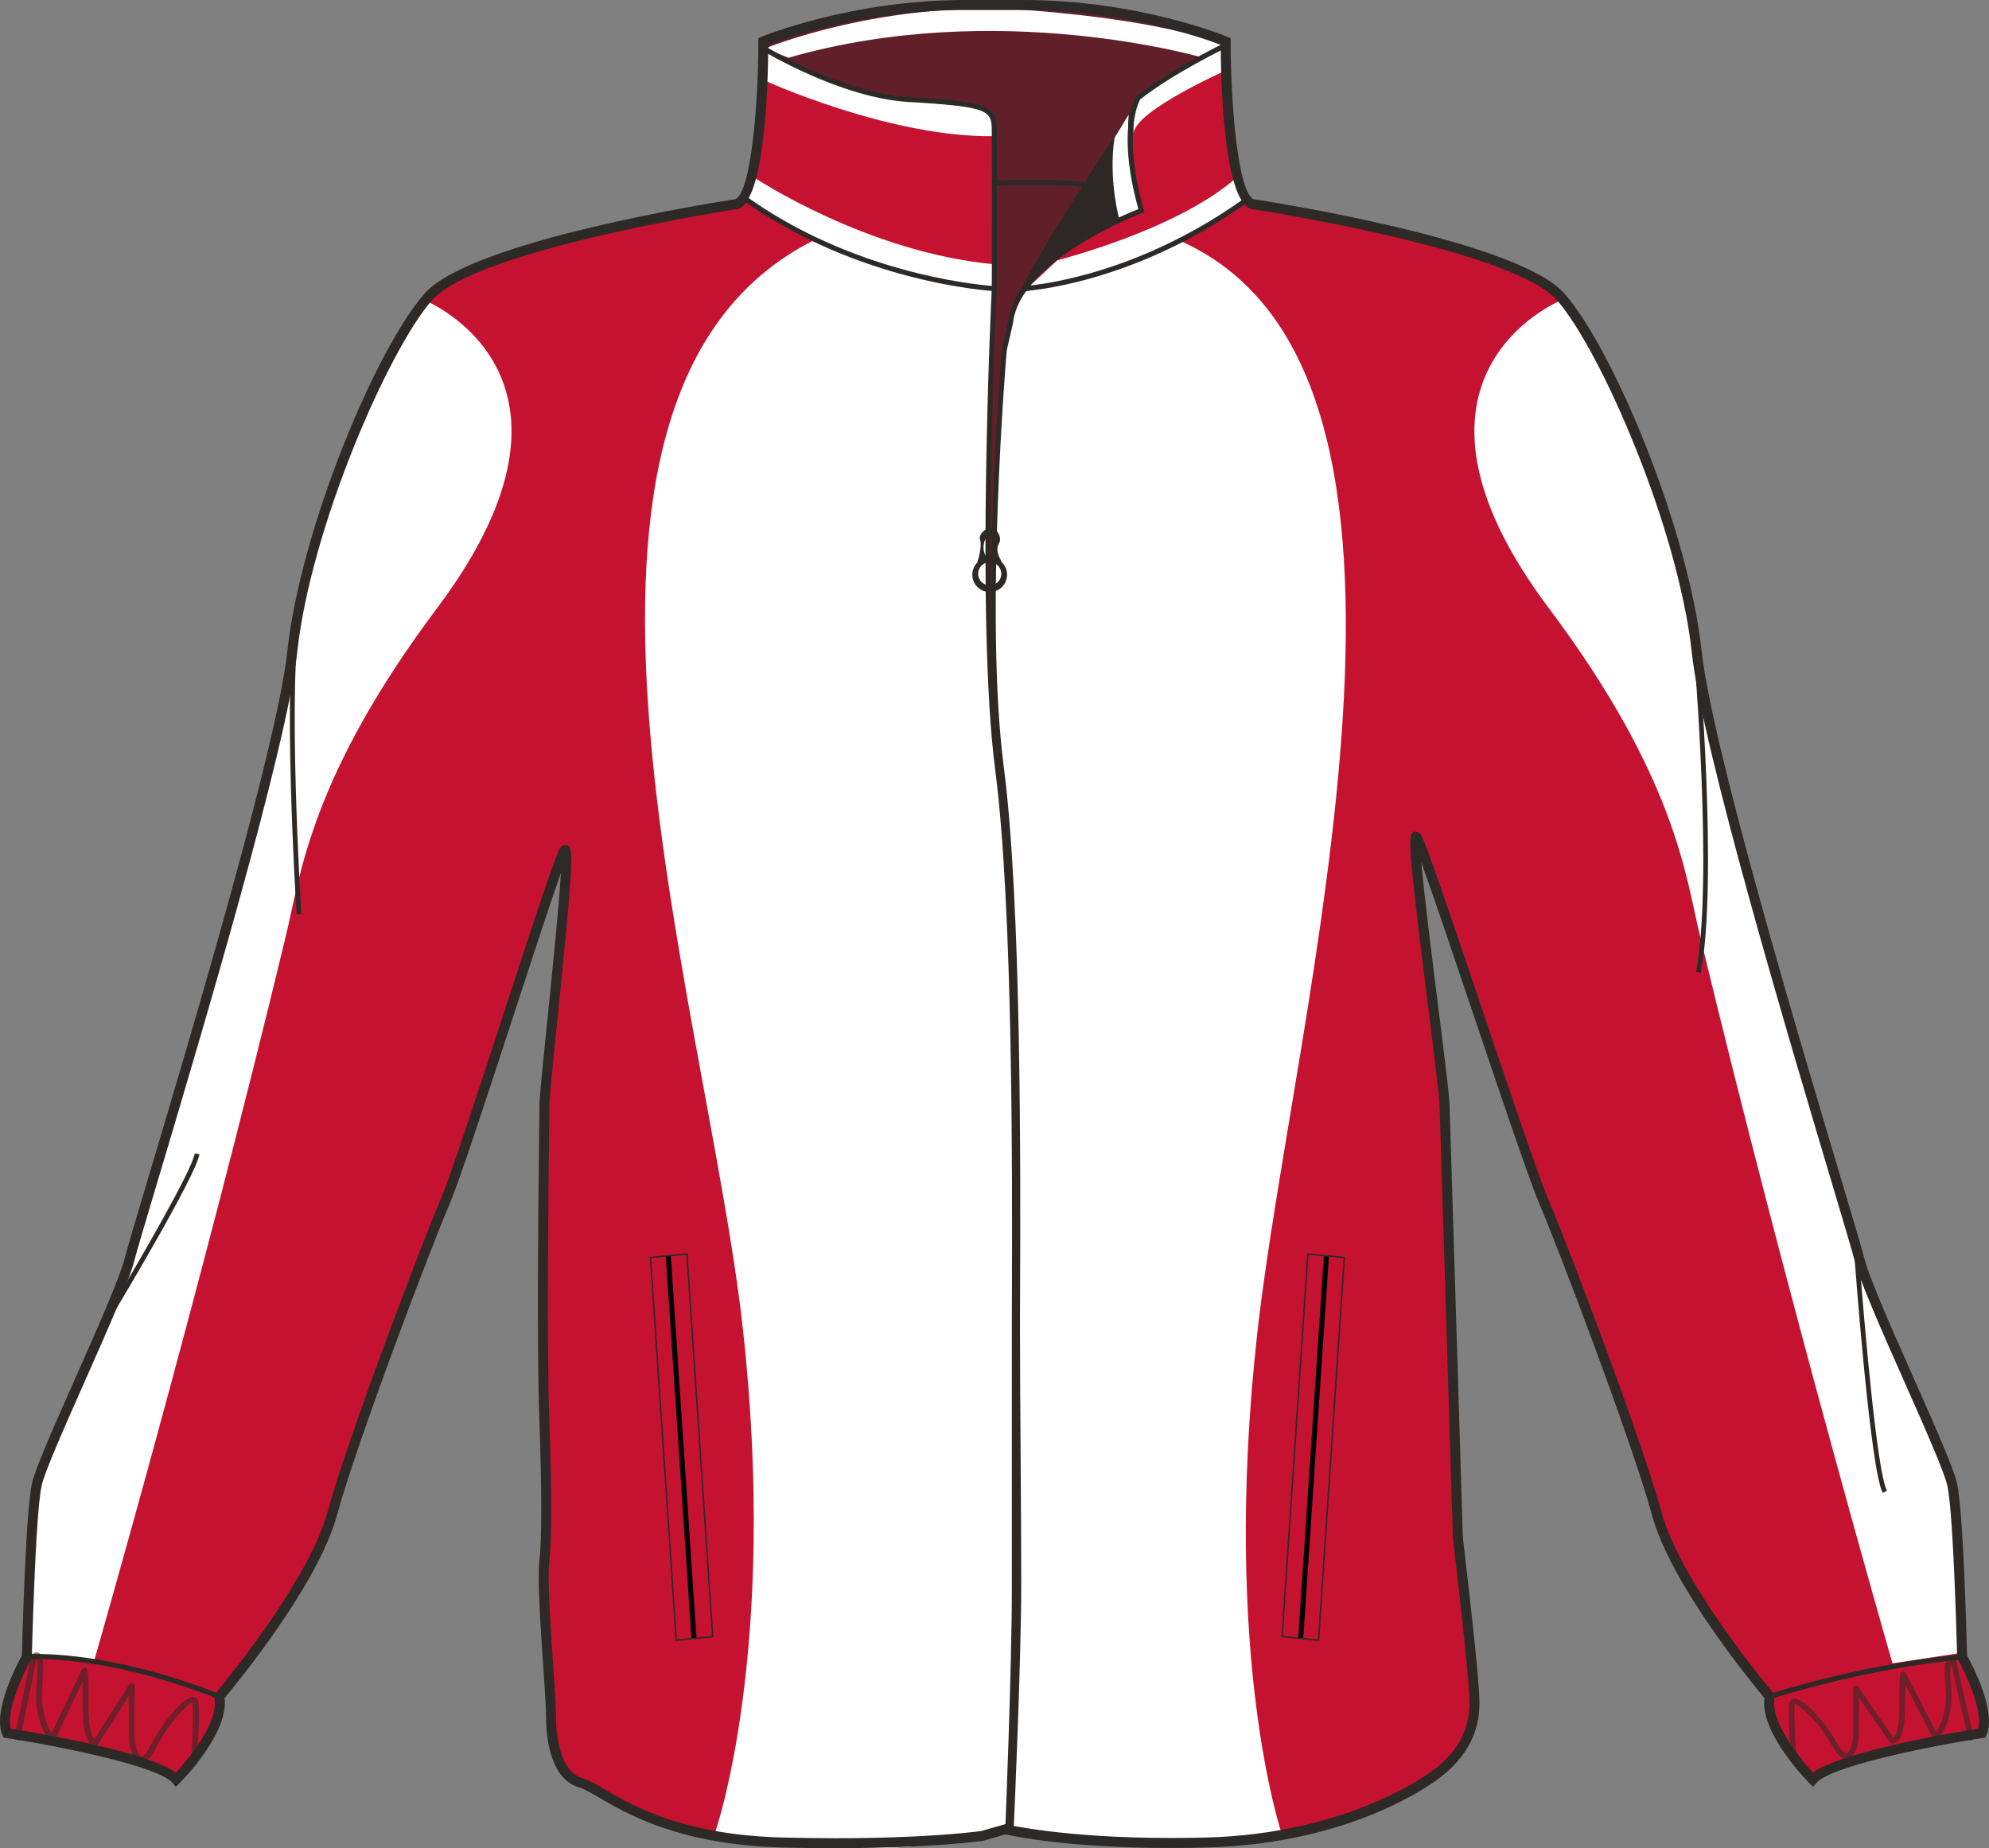 <svg xmlns="http://www.w3.org/2000/svg" xmlns:xlink="http://www.w3.org/1999/xlink" version="1.1" id="Layer_1" x="0px" y="0px" width="860.776px" height="800.002px" viewbox="0 0 860.776 800.002" enable-background="new 0 0 860.776 800.002" xml:space="preserve" class="svg0" ><rect width="100%" height="100%" fill="#808080" stroke="none"/>   <g id="front"> 	<path id="primary" fill="#C41230" d="M625.182,478.766c0-10.051-16.348-123.458-12.039-116.277   c4.305,7.18,46.492,137.81,55.107,157.911c8.613,20.094,40.189,103.361,48.809,134.939c8.609,31.586,48.807,78.953,48.807,78.953   c-2.865,14.363,18.664,35.9,18.664,35.9c8.609-10.059,73.215-20.104,73.215-20.104c4.307-10.055-8.613-33.021-8.613-33.021   s-1.436-61.73-4.311-74.65c-2.871-12.922-35.887-80.393-40.189-97.615c-4.309-17.229-64.604-209.593-70.348-262.709   c-5.738-53.114-38.762-130.637-58.857-153.605C655.328,105.521,541.92,88.293,541.92,88.293   c-11.488-4.306-11.488-70.344-11.488-70.344s-37.316-15.79-87.563-15.79h-24.966c-50.244,0-87.563,15.79-87.563,15.79   s0.003,66.038-11.487,70.344c0,0-113.4,17.231-133.507,40.195c-20.098,22.969-53.119,100.493-58.859,153.607   c-5.743,53.117-66.036,245.483-70.346,262.709c-4.305,17.229-37.324,84.697-40.192,97.615c-2.875,12.92-4.31,74.65-4.31,74.65   s-12.919,22.969-8.612,33.021c0,0,64.601,10.047,73.211,20.104c0,0,21.535-21.537,18.669-35.9c0,0,40.19-47.367,48.807-78.953   c8.612-31.578,40.194-114.846,48.807-134.939c8.615-20.104,47.379-144.998,51.689-152.173c4.305-7.175-8.623,100.488-8.623,110.539   s-1.427,96.185,0,136.382c0.646,18.146,1.445,47.377,0.008,60.297c-1.435,12.918,2.875,55.982,2.875,67.469   c0,11.484,2.865,25.84,12.917,28.715c10.05,2.875,30.146,24.4,87.565,25.834c57.424,1.441,86.139-2.869,86.139-2.869l10.047-2.869   c0,0,29.273,7.176,86.69,5.734c57.426-1.436,92.285-23.674,100.488-30.145c10.928-8.613,15.797-18.656,15.797-30.145   c0-11.484-5.74-58.859-7.18-71.777L625.182,478.766z" class="primary"></path> 	<path d="M491.295,45.224c0,0-48.284,72.426-52.199,86.781c0,0,10.438-24.142,54.809-41.107c0,0-10.438-27.404-1.631-47.958" fill="#2D2926" stroke-width="2px"></path> 	<path opacity="0.65" enable-background="new    " d="M431.265,79.154c0,0,49.589-1.305,60.682,3.915l1.957,7.83   c0,0-51.872,19.249-56.767,49.915c-4.894,30.667-6.522,89.064-6.522,89.064l-2.283,31.319l-0.979-55.461l3.265-80.908   L431.265,79.154z" fill="#2D2926" stroke-width="2px"></path> 	<path opacity="0.65" enable-background="new    " d="M331.435,16.951c0,0,42.628-16.095,100.482-14.791   c57.853,1.305,98.307,16.529,98.307,16.529s-34.037,19.358-37.952,24.251c-3.915,4.893-3.915,25.447-0.326,40.128   c0,0-27.841-6.089-60.682-3.915l-0.979-25.773c0,0-0.326-7.504-9.461-7.83c-9.137-0.326-38.823-2.936-42.412-3.915   c-3.588-0.979-45.021-16.965-47.307-20.553C328.825,17.494,331.435,16.951,331.435,16.951z" fill="#2D2926" stroke-width="2px"></path> 	<g id="secondary" class="secondary"> 		<path fill="#FFFFFF" d="M520.655,24.997c0,0-88.737-26.099-179.434,0l-10.104-4.024c0,0,51.473-21.368,114.603-16.511    c63.128,4.854,85.466,15.54,85.466,15.54L520.655,24.997z" class="secondary"></path> 		<path fill="#FFFFFF" d="M330.783,34.785c0,0,54.154,24.794,99.178,24.142c0,0,1.305-10.113-3.915-11.745    s-40.454-3.262-50.896-6.525c-10.438-3.262-44.033-19.684-44.033-19.684L330.783,34.785z" class="secondary"></path> 		<path fill="#FFFFFF" d="M531.096,30.218c0,0-39.801,17.617-40.455,27.404c0,0-1.305-11.745,3.915-16.965    c5.22-5.22,35.668-21.968,35.668-21.968L531.096,30.218z" class="secondary"></path> 		<path fill="#FFFFFF" d="M488.466,49.575l-6.093,10.004c0,0-3.04,15.224,2.18,36.103l9.352-4.784    C493.903,90.898,486.729,69.583,488.466,49.575z" class="secondary"></path> 		<path fill="#FFFFFF" d="M309.251,793.844c0,0,27.841-78.301,12.181-219.236c-15.659-140.937-102.654-403.67,30.884-470.659    c0,0,31.319,16.965,78.3,20.88c0,0-5.872,141.589,1.955,209.447c7.83,67.858,7.18,212.059,7.18,224.456s0,186.609-2.61,231.631    C437.137,790.361,396.684,809.502,309.251,793.844z" class="secondary"></path> 		<path fill="#FFFFFF" d="M555.018,794.715c0,0-26.586-76.563-10.926-217.498c15.66-140.938,94.063-415.197-32.57-472.616    c0,0-23.493,13.05-67.859,21.532c0,0-11.743,6.525-12.181,83.518c-0.245,43.079-4.782,66.118,1.473,127.234    c6.954,67.956,6.793,211.406,6.793,223.802s-5.222,184.652-2.61,229.674C437.137,790.361,468.893,804.281,555.018,794.715z" class="secondary"></path> 		<path fill="#FFFFFF" d="M326.651,76.98c0,0,48.284,32.188,103.528,37.408l0.438,10.44c0,0-60.029-4.784-107.877-38.713    L326.651,76.98z" class="secondary"></path> 		<path fill="#FFFFFF" d="M457.582,112.647c0,0,51.762-13.05,77.428-35.67l3.916,10.004c0,0-50.023,34.365-93.958,37.408    L457.582,112.647z" class="secondary"></path> 		<path fill="#FFFFFF" d="M183.973,130.048c0,0,80.549,32.671,5.221,133.107c-54.81,73.075-59.241,115.941-65.248,140.934    C85.665,563.295,40.427,719.895,40.427,719.895l-28.71-4.352c0,0-0.869-60.898,5.22-78.299    c6.09-17.4,33.932-73.078,41.762-102.656c7.827-29.578,34.798-120.059,34.798-120.059l31.317-122.667    c0,0,9.568-66.118,32.188-112.228C179.623,133.525,168.314,145.707,183.973,130.048z" class="secondary"></path> 		<path fill="#FFFFFF" d="M675.457,130.048c0,0-80.553,32.671-5.221,133.107c54.811,73.076,59.24,115.941,65.248,140.934    c38.279,159.206,83.52,315.805,83.52,315.805l28.711-4.352c0,0,0.871-60.896-5.223-78.297    c-6.092-17.402-33.93-73.078-41.76-102.658c-7.83-29.578-34.801-120.058-34.801-120.058l-31.318-122.667    c0,0-9.566-66.118-32.186-112.228C679.807,133.527,691.115,145.707,675.457,130.048z" class="secondary"></path> 	</g> 	<path d="M361.847,799.908c-7.42,0-15.145-0.102-22.957-0.295c-44.532-1.109-67.308-14.398-79.539-21.543   c-3.612-2.107-6.472-3.775-8.563-4.373c-13.067-3.734-14.479-22.773-14.479-30.785c0-4.156-0.576-12.563-1.243-22.299   c-1.191-17.363-2.544-37.051-1.611-45.402c1.063-9.59,1.055-29.771-0.023-59.982c-1.146-32.338-0.461-93.324-0.133-122.634   c0.079-6.933,0.133-11.852,0.133-13.822c0-3.618,1.526-18.521,3.456-37.391c2.108-20.582,5.021-49.103,5.854-63.579   c-4.499,12.67-12.525,37.256-20.354,61.241c-11.552,35.377-23.495,71.96-27.887,82.208c-8.074,18.84-40.046,102.885-48.709,134.656   c-8.146,29.859-43.217,72.578-48.604,79.021c1.924,15.23-18.537,35.896-19.427,36.789l-1.645,1.646l-1.516-1.77   c-5.938-6.936-46.255-15.391-71.906-19.381l-1.177-0.18l-0.47-1.102c-4.378-10.205,6.247-30.439,8.449-34.445   c0.156-6.467,1.571-62.053,4.346-74.535c1.428-6.422,9.788-25.27,18.642-45.225c9.525-21.48,19.381-43.688,21.57-52.451   c0.974-3.885,4.771-16.619,10.029-34.248c18.12-60.726,55.823-187.088,60.264-228.169c5.674-52.483,37.928-130.281,59.376-154.793   c20.104-22.964,127.079-39.723,134.547-40.868c6.841-3.185,9.917-41.676,9.915-68.253v-1.427l1.315-0.556   C329.875,15.804,367.801,0,417.902,0h24.966c50.104,0,88.027,15.804,88.402,15.963l1.314,0.556v1.427   c0,26.577,3.076,65.069,9.914,68.253c7.471,1.146,114.453,17.904,134.551,40.868c21.447,24.51,53.707,102.308,59.379,154.793   c4.438,41.081,42.141,167.444,60.262,228.169c5.258,17.625,9.061,30.361,10.033,34.248c2.189,8.768,12.039,30.975,21.566,52.451   c8.852,19.955,17.215,38.801,18.643,45.225c2.773,12.48,4.188,68.064,4.346,74.535c2.205,4.008,12.828,24.24,8.453,34.445   l-0.473,1.102l-1.178,0.18c-25.654,3.99-65.973,12.445-71.908,19.381l-1.516,1.77l-1.645-1.646   c-0.893-0.896-21.352-21.559-19.424-36.789c-5.387-6.443-40.465-49.158-48.605-79.021c-8.682-31.818-40.643-115.84-48.709-134.656   c-4.313-10.063-16.854-47.258-28.982-83.23c-8.523-25.274-17.258-51.173-22.205-64.841c1.307,14.67,4.725,41.827,7.211,61.594   c2.707,21.494,5.043,40.053,5.043,43.993l5.736,186.558c0.23,1.979,0.59,5.08,1.021,8.813c2.154,18.641,6.16,53.342,6.16,63.031   c0,12.611-5.434,23.025-16.613,31.842c-3.762,2.967-38.572,29.027-101.768,30.604c-5.068,0.127-10.137,0.193-15.059,0.193   c-43.849,0-67.658-4.955-71.634-5.857l-9.779,2.773C425.189,796.754,403.682,799.908,361.847,799.908z M244.563,365.732h0.958   l0.771,0.779c1.792,1.985,1.339,12.11-5.125,75.307c-1.843,18.003-3.436,33.551-3.436,36.952c0,1.98-0.054,6.916-0.132,13.868   c-0.329,29.278-1.013,90.2,0.132,122.434c1.086,30.42,1.083,50.814-0.005,60.611c-0.885,7.969,0.512,28.299,1.631,44.635   c0.675,9.814,1.259,18.293,1.259,22.596c0,5.488,0.813,23.633,11.354,26.646c2.613,0.744,5.674,2.533,9.553,4.791   c12.734,7.438,34.052,19.875,77.478,20.955c7.776,0.193,15.466,0.297,22.85,0.297c39.768,0,60.932-2.859,62.784-3.121l10.454-2.984   l0.556,0.133c0.24,0.061,24.545,5.867,71.174,5.867c4.885,0,9.912-0.063,14.951-0.189c62.861-1.57,97.754-28.535,99.209-29.678   c10.076-7.947,14.975-17.254,14.975-28.459c0-9.445-3.99-43.984-6.139-62.535c-0.434-3.74-0.793-6.85-1.031-9.002l-5.754-186.795   c-0.002-3.738-2.434-23.063-5.008-43.524c-7.943-63.127-8.619-72.616-6.941-74.516l0.643-0.729l1.084-0.057   c0.621,0,1.504,0.238,2.184,1.373c2.133,3.558,11.393,30.808,26.381,75.264c12.104,35.894,24.617,73.004,28.861,82.911   c8.096,18.883,40.184,103.238,48.906,135.219c8.385,30.762,47.975,77.658,48.371,78.131l0.674,0.799l-0.201,1.02   c-2.01,10.051,10.26,25.654,16.662,32.49c12.387-9.24,61.225-17.412,71.49-19.049c2.08-7.938-5.586-24.182-8.875-30.031   l-0.27-0.467l-0.012-0.539c-0.014-0.615-1.459-61.666-4.258-74.232c-1.332-6.004-9.996-25.531-18.371-44.414   c-9.602-21.645-19.523-44.021-21.807-53.146c-0.949-3.795-4.736-16.49-9.98-34.063c-18.152-60.848-55.938-187.468-60.418-228.937   c-5.834-54.005-39.475-130.865-58.338-152.418c-19.355-22.119-131.086-39.313-132.211-39.485l-0.434-0.113   c-11.799-4.423-12.82-56.901-12.883-70.898c-7.018-2.721-41.4-15.099-85.415-15.099H417.9c-44.054,0-78.401,12.378-85.417,15.099   c-0.057,13.994-1.077,66.475-12.882,70.898l-0.434,0.113c-1.126,0.168-112.854,17.369-132.212,39.485   c-18.861,21.555-52.5,98.416-58.334,152.418c-4.488,41.472-42.266,168.088-60.418,228.937c-5.243,17.57-9.03,30.268-9.981,34.063   c-2.281,9.125-12.208,31.504-21.807,53.146c-8.376,18.883-17.039,38.41-18.374,44.414c-2.794,12.566-4.241,73.617-4.257,74.232   l-0.015,0.539l-0.266,0.467c-3.29,5.855-10.954,22.105-8.874,30.031c10.261,1.637,59.063,9.803,71.475,19.039   c4.608-4.977,18.879-21.445,16.679-32.48l-0.204-1.02l0.673-0.797c0.398-0.475,39.984-47.371,48.373-78.133   c8.707-31.926,40.806-116.311,48.908-135.219c4.313-10.07,16.226-46.56,27.745-81.849c13.574-41.578,21.969-67.077,24.072-70.583   C243.077,365.913,244.051,365.732,244.563,365.732z" fill="#2D2926" stroke-width="2px"></path> 	<path d="M443.075,125.986l-0.103-2.171c0.464-0.021,46.668-2.578,96.356-38.554l1.273,1.763   C490.362,123.4,443.546,125.966,443.075,125.986z" fill="#2D2926" stroke-width="2px"></path> 	<path d="M437.191,792.748l-2.171-0.088c0.03-0.703,2.875-70.719,2.875-104.758V574.494c0-3.645,0.017-8.35,0.03-13.938   c0.158-50.223,0.527-167.833-7.203-227.099c-8.528-65.376-1.577-207.188-1.504-208.613l2.172,0.109   c-0.071,1.422-7.014,143.041,1.488,208.225c7.746,59.407,7.376,177.118,7.221,227.385c-0.015,5.584-0.03,10.289-0.03,13.93v113.412   C440.07,721.986,437.224,792.043,437.191,792.748z" fill="#2D2926" stroke-width="2px"></path> 	<path d="M438.728,790.871l-2.172-0.098c0.033-0.709,3.229-71.432,3.229-105.465c0-17.047-0.135-36.266-0.265-54.852   c-0.138-19.166-0.275-38.986-0.275-57.119c0-3.945,0.02-9.135,0.048-15.334c0.186-49.973,0.624-166.987-7.032-225.706   c-8.53-65.397,1.173-179.789,1.271-180.935l2.688-11.638c2.712-27.156,48.998-46.309,56.443-49.221   c-9.64-34.532-1.395-48.162-1.033-48.73l0.24-0.269c14.286-11.429,38.19-22.986,38.432-23.104l0.941,1.96   c-0.234,0.112-23.746,11.479-37.853,22.712c-0.834,1.537-7.583,15.503,1.636,47.791l0.273,0.965l-0.938,0.353   c-0.532,0.198-53.227,20.193-56.002,47.898l-2.688,11.621c-0.074,0.993-9.754,115.153-1.257,180.316   c7.675,58.859,7.231,175.979,7.05,225.993c-0.025,6.197-0.046,11.383-0.046,15.326c0,18.125,0.138,37.939,0.273,57.104   c0.13,18.59,0.267,37.813,0.267,54.863C441.96,719.395,438.764,790.162,438.728,790.871z" fill="#2D2926" stroke-width="2px"></path> 	<g> 		 			<rect x="211.566" y="625.039" transform="matrix(-0.067 -0.998 0.998 -0.067 -310.37 962.112)" width="165.9" height="2.174"></rect> 		<path d="M292.363,710.207l-0.021-0.322l-11.177-165.914l16.402-1.564l0.022,0.32l11.172,165.912L292.363,710.207z     M281.834,544.535l11.11,164.988l15.155-1.447l-11.108-164.984L281.834,544.535z" fill="#2D2926" stroke-width="2px"></path> 	</g> 	<g> 		 			<rect x="567.719" y="543.21" transform="matrix(-0.998 -0.067 0.067 -0.998 1094.189 1289.209)" width="2.177" height="165.931"></rect> 		<path d="M570.918,710.207l-16.402-1.568l11.191-166.232l16.402,1.564L570.918,710.207z M555.18,708.074l15.156,1.447    l11.113-164.99l-15.16-1.443L555.18,708.074z" fill="#2D2926" stroke-width="2px"></path> 	</g> 	<g> 		<path d="M433.478,243.291c-0.09-0.209-0.141-0.389-0.263-0.622c-4.16-7.981,1.504-6.587-1.135-11.792    c-2.645-5.201-9.063-0.347-7.931,2.774c0.854,2.35-0.482,7.438-1.196,9.813c-1.335,1.357-2.166,3.215-2.166,5.271    c0,4.155,3.369,7.521,7.524,7.521c4.154,0,7.521-3.367,7.521-7.521C435.836,246.586,434.921,244.661,433.478,243.291z     M427.952,232.391c1.275,0,2.317,2.01,2.317,4.484c0,2.479-1.04,4.481-2.317,4.481c-1.276,0-2.316-2.005-2.316-4.481    C425.637,234.401,426.676,232.391,427.952,232.391z M428.314,253.362c-2.771,0-5.016-2.244-5.016-5.008    c0-2.772,2.245-5.016,5.016-5.016c2.77,0,5.016,2.244,5.016,5.016C433.328,251.118,431.082,253.362,428.314,253.362z" fill="#2D2926" stroke-width="2px"></path> 	</g> 	<path d="M431.39,126.041l-1.14-0.055c-0.583-0.028-58.927-3.307-109.163-39.681l1.271-1.762   c45.862,33.207,98.515,38.543,106.862,39.193c0.025-7.733,0.16-51.783-0.003-65.575l-0.01-1.063   c-0.069-9.038-0.084-10.919-35.731-12.94c-29.759-1.685-63.378-22.202-63.714-22.411l1.144-1.851   c0.33,0.204,33.489,20.436,62.692,22.09c36.529,2.07,37.699,4.19,37.783,15.096l0.011,1.053c0.183,15.08,0,66.253,0,66.77   L431.39,126.041z" fill="#2D2926" stroke-width="2px"></path> 	<path d="M94.499,735.307c-50.103-19.752-82.444-17.178-82.771-17.15l-0.192-2.168c0.327-0.02,33.135-2.664,83.761,17.295   L94.499,735.307z" fill="#2D2926" stroke-width="2px"></path> 	<path d="M766.203,735.328l-0.68-2.064c0.396-0.127,39.938-13,83.496-17.271l0.215,2.164   C805.91,722.402,766.598,735.201,766.203,735.328z" fill="#2D2926" stroke-width="2px"></path> 	<path opacity="0.57" enable-background="new    " d="M776.34,763.055c-0.619,0-1.146-0.48-1.197-1.111   c-0.064-0.795-1.541-19.504-0.754-24.621c0.254-1.672,1.408-2.045,1.893-2.127c4.217-0.691,14.523,11.391,18.787,19.377   c1.811,3.391,3.285,4.373,4.078,4.189c1.361-0.342,2.875-3.98,2.875-8.666v-19.305c0-0.529,0.342-0.994,0.844-1.146   c0.506-0.162,1.051,0.031,1.354,0.465l15.107,21.895c0.234-0.168,0.584-0.521,0.961-1.248c0.773-1.498,1.695-4.723,1.695-11.566   c0-15.262,0.285-15.365,1.232-15.707c0.473-0.174,1.021-0.027,1.344,0.365c0.057,0.068,0.104,0.141,0.145,0.221l13.154,25.598   c1.813-2.574,5.18-8.939,4.094-19.584c-1.018-10.008,0.248-11.984,1.621-12.6c1.156-0.52,2.289,0.227,2.77,0.748   c0.146,0.156,0.244,0.346,0.289,0.549l7.426,33.146c0.146,0.645-0.262,1.293-0.912,1.439c-0.639,0.148-1.293-0.266-1.438-0.918   l-7.273-32.461c-0.299,0.762-0.771,3.1-0.084,9.852c1.58,15.512-5.578,22.592-5.881,22.887c-0.275,0.266-0.662,0.377-1.035,0.322   c-0.375-0.064-0.697-0.303-0.871-0.639l-12.059-23.471c-0.063,2.105-0.109,5.328-0.109,10.258c0,7.834-1.164,12.754-3.463,14.604   c-1.156,0.934-2.201,0.77-2.391,0.725c-0.303-0.063-0.564-0.24-0.738-0.49l-13.369-19.369V750.1c0,4.73-1.469,10.195-4.695,11.006   c-2.307,0.582-4.57-1.248-6.791-5.393c-5.006-9.381-14.029-18.148-16.145-18.148c-0.039,0-0.074,0.006-0.109,0.018   c-0.66,4.955,0.84,23.988,0.855,24.184c0.055,0.662-0.441,1.244-1.105,1.295C776.403,763.055,776.373,763.055,776.34,763.055z" fill="#2D2926" stroke-width="2px"></path> 	<path d="M128.346,395.75c-0.265-4.224-6.392-103.729,0.023-131.521l2.003,0.461c-6.351,27.501-0.04,129.899,0.021,130.933   L128.346,395.75z" fill="#2D2926" stroke-width="2px"></path> 	<path d="M49.585,567.693l-1.761-1.059c12.234-20.396,35.601-60.727,36.43-67.363l2.036,0.257   C85.204,508.25,51.038,565.268,49.585,567.693z" fill="#2D2926" stroke-width="2px"></path> 	<path d="M736.043,421.025l-2.02-0.382c7.414-39.203-0.766-135.887-0.848-136.86l2.049-0.175   C735.305,284.582,743.51,381.546,736.043,421.025z" fill="#2D2926" stroke-width="2px"></path> 	<path d="M814.805,646.135c-5.424-9.768-12.09-99.869-12.367-103.699l2.049-0.15c2.365,32.299,7.947,95.354,12.115,102.855   L814.805,646.135z" fill="#2D2926" stroke-width="2px"></path> 	<path d="M469.528,81.086c-7.609-1.692-38.143-0.856-38.446-0.846l-0.063-2.174c1.271-0.034,31.11-0.851,38.981,0.895   L469.528,81.086z" fill="#2D2926" stroke-width="2px"></path> 	<path opacity="0.57" enable-background="new    " d="M85.125,763.553l-2.505-0.178c0.015-0.209,1.511-20.91,0.771-26.191   c-0.025-0.209-0.071-0.279-0.073-0.279c-1.849,0.018-11.021,9.711-15.984,19.824c-2.187,4.449-4.465,6.443-6.771,5.893   c-3.317-0.77-4.83-6.719-4.83-11.924v-16.664l-13.246,20.865c-0.176,0.275-0.452,0.475-0.77,0.545   c-0.196,0.047-1.206,0.227-2.34-0.668c-2.396-1.895-3.604-7.254-3.604-15.936c0-5.215-0.048-8.676-0.104-10.971l-11.946,25.279   c-0.178,0.371-0.527,0.631-0.933,0.697c-0.405,0.082-0.823-0.07-1.108-0.371c-0.304-0.316-7.433-7.994-5.867-24.785   c0.645-6.852,0.288-9.541-0.016-10.568l-7.229,35.104l-2.459-0.504l7.42-36.027c0.045-0.203,0.139-0.393,0.271-0.555   c0.635-0.752,1.746-1.313,2.796-0.873c1.499,0.629,2.745,2.721,1.721,13.66c-1.063,11.447,2.204,18.365,4.037,21.246l13.098-27.705   c0.038-0.078,0.084-0.156,0.138-0.227c0.326-0.43,0.895-0.604,1.409-0.43c1.045,0.354,1.292,0.436,1.292,17.027   c0,10.389,1.792,13.172,2.603,13.895l15.043-23.691c0.301-0.471,0.871-0.686,1.412-0.529c0.537,0.156,0.907,0.645,0.907,1.203   v20.984c0,5.189,1.521,9.16,2.883,9.479c0.708,0.203,2.171-0.93,3.95-4.553c4.328-8.824,14.452-21.805,18.823-21.078   c0.507,0.076,1.723,0.469,1.979,2.293C86.653,742.379,85.186,762.691,85.125,763.553z" fill="#2D2926" stroke-width="2px"></path> 	 </g> </svg>
